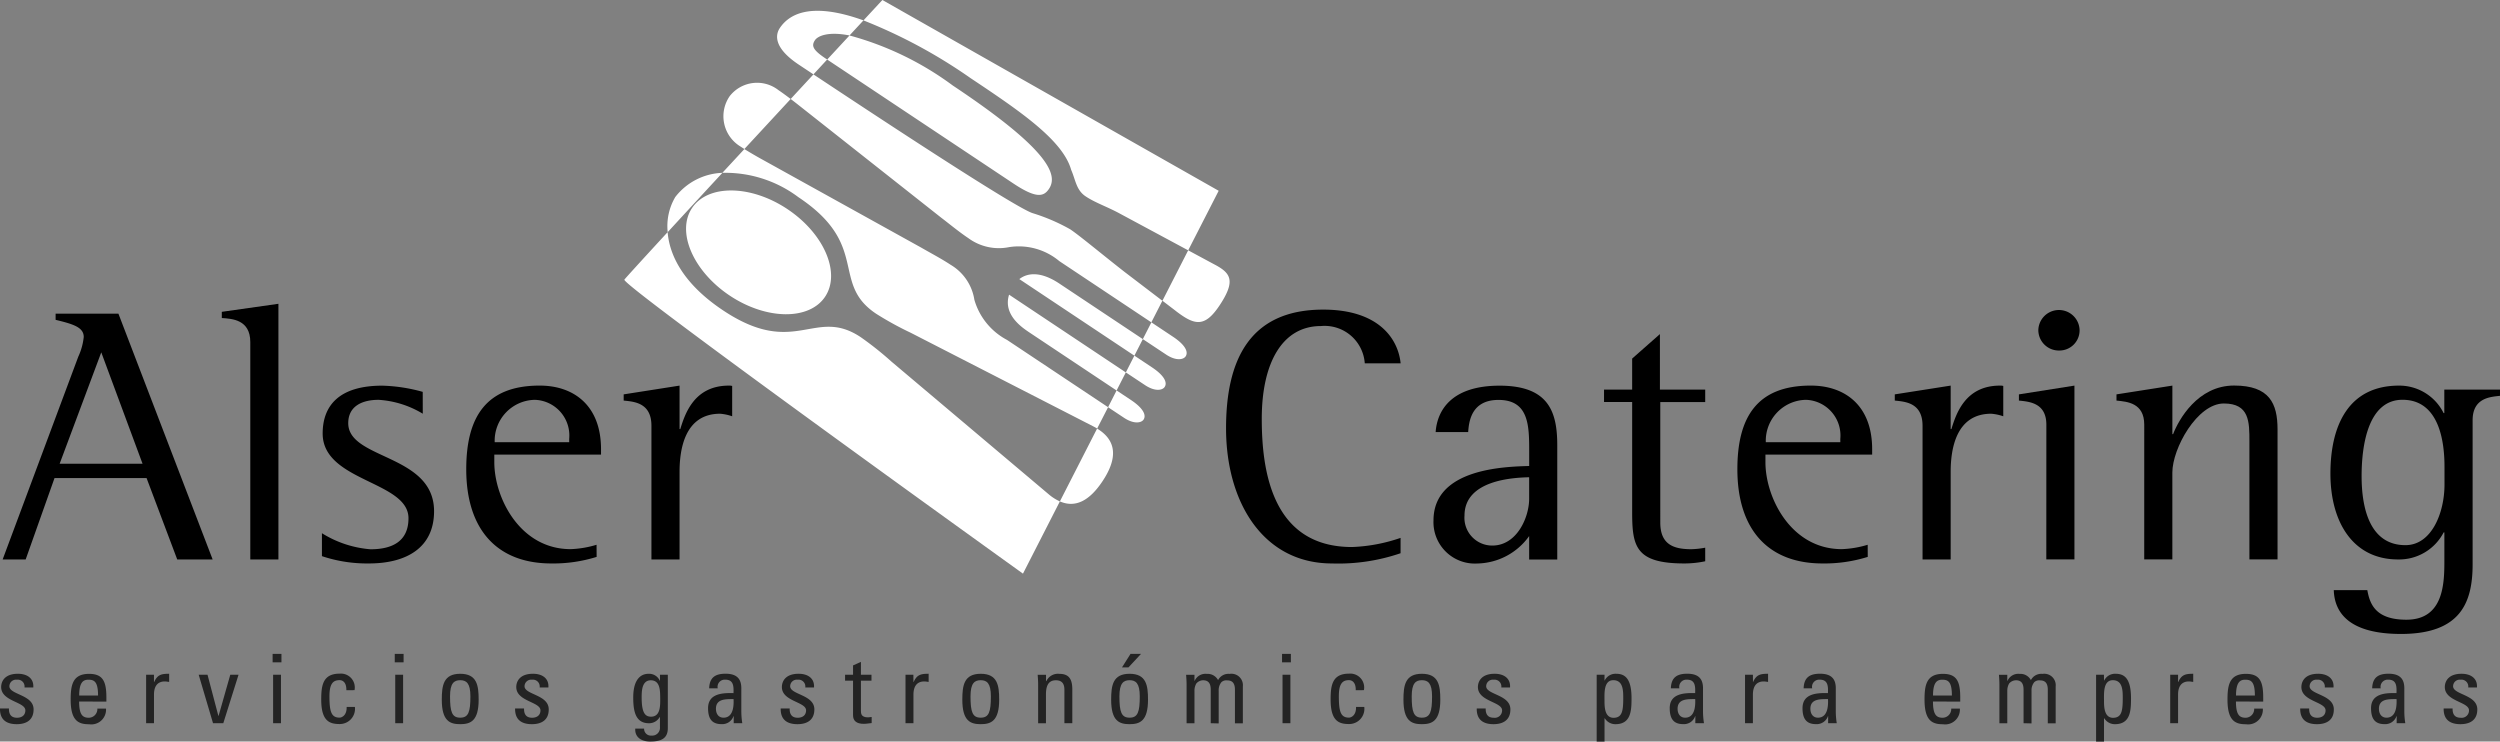 <svg id="Capa_1" data-name="Capa 1" xmlns="http://www.w3.org/2000/svg" viewBox="0 0 163.996 48.645">
  <rect x="0" y="0" width="163.996" height="48.645" fill="#808080" stroke="none"/>
  <defs>
    <style>
      .cls-1 {
        fill: #fff;
      }

      .cls-2 {
        fill: #232323;
      }
    </style>
  </defs>
  <title>alsermobile</title>
  <g>
    <path class="cls-1" d="M54.651,16.738c-2.4-1.6-5.214-1.633-6.256-.068s.076,4.146,2.478,5.745,5.214,1.633,6.255.068S57.053,18.337,54.651,16.738Zm6.832,10.009a21.209,21.209,0,0,0-2.026-1.611c-3.02-2.01-4.29,1.4-9.021-1.752-2.643-1.759-3.523-3.648-3.64-5.134-1.649,1.792-2.778,3.028-2.838,3.117-.231.347,26.147,19.285,26.147,19.285l2.421-4.739a3.036,3.036,0,0,1-.721-.457Zm7.992-11.689c1.528,1.017,2,.859,2.34.349.606-.91.023-2.558-6.309-6.772a20.271,20.271,0,0,0-6.78-3.286l-1.464,1.58Zm-2.558,7.629a3.244,3.244,0,0,0-1.565-2.3c-.582-.387-1.322-.775-1.928-1.126L53.03,13.5c-.369-.2-.852-.484-1.2-.7L50.385,14.36a7.978,7.978,0,0,1,4.993,1.6c4.73,3.148,2.077,5.636,5.1,7.646a21.154,21.154,0,0,0,2.268,1.247l12.018,6.162c.073.038.14.078.207.119l.718-1.4-6.634-4.416A4.334,4.334,0,0,1,66.917,22.687Zm6.352-8.517c.292.666.328,1.321.947,1.733.655.436,1.394.666,2.28,1.15l4.447,2.391,2-3.907L60.883,3.022,59.642,4.36A34.093,34.093,0,0,1,66.67,8.149C69.981,10.354,72.722,12.231,73.269,14.17Zm-.07,3.891a12.389,12.389,0,0,0-2.45-1.053c-1.168-.356-10.9-6.791-14.389-9.106L54.867,9.515c.189.143.376.288.536.415l9.328,7.364c.557.424,1.2.957,1.783,1.344a3.381,3.381,0,0,0,2.7.592,4.144,4.144,0,0,1,3.275.92l6.037,4.018.724-1.417-2.464-1.879C75.37,19.77,73.854,18.5,73.2,18.061Zm-2.777,6.7,5.824,3.877.606-1.186-7.658-5.1C68.951,23.129,69.221,23.958,70.422,24.758Zm-.554-3.429,7.545,5.022.555-1.086L72.5,21.629C71.294,20.823,70.421,20.9,69.868,21.329ZM54.069,8.937a2.278,2.278,0,0,0-3.2.39,2.319,2.319,0,0,0,.73,3.321c.065.044.146.095.232.148l3.036-3.281C54.569,9.29,54.269,9.07,54.069,8.937Zm24.045,19.35c.655.436,1.14.339,1.285.121.194-.291-.025-.752-.825-1.285l-1.16-.772-.561,1.1Zm-1.383,2.14c.655.436,1.14.338,1.285.121.194-.292-.024-.752-.825-1.285l-.944-.628-.56,1.1Zm2.761-4.148c.654.436,1.139.339,1.284.12.194-.291-.025-.752-.825-1.284l-1.422-.947-.561,1.1ZM57.176,6.871c-.873-.581-.958-.848-.716-1.212.171-.258.826-.595,2.266-.311l.916-.989c-3.513-1.264-4.9-.372-5.486.5-.291.437-.435,1.285,1.238,2.4l.966.642.9-.974ZM82.643,20.358l-1.7-.915-1.69,3.307.775.591c1.31,1.03,1.977,1.211,2.971-.281C84.087,21.424,83.736,20.927,82.643,20.358ZM75.321,34.593c1.014-1.522.929-2.681-.353-3.457l-2.441,4.777C73.532,36.351,74.459,35.889,75.321,34.593ZM47.3,15.943A3.744,3.744,0,0,0,46.8,18.25c1.036-1.126,2.277-2.471,3.588-3.89A4.088,4.088,0,0,0,47.3,15.943Z" transform="translate(-3 -3.022)"/>
    <g>
      <path d="M8.134,26.423a4.058,4.058,0,0,0,.359-1.294c0-.623-.647-.839-1.845-1.126V23.6h4.121l6.181,16.124H14.627l-2.013-5.343H6.577L4.684,39.721H3.174Zm-1.222,7.02h5.439L9.643,26.136Z" transform="translate(-3 -3.022)"/>
      <path d="M19.419,25.465c0-1.485-1.2-1.533-1.869-1.581v-.407l3.714-.527V39.721H19.419Z" transform="translate(-3 -3.022)"/>
      <path d="M30.733,30.161a6.35,6.35,0,0,0-2.9-.911c-1.03,0-1.989.383-1.989,1.533,0,2.4,5.63,2.013,5.63,5.774,0,2.4-1.821,3.426-4.265,3.426a9.3,9.3,0,0,1-3.091-.479V38a7.057,7.057,0,0,0,3.186,1.054c1.438,0,2.492-.527,2.492-2.036,0-2.444-5.63-2.4-5.63-5.558,0-1.845,1.1-3.139,3.905-3.139a10.781,10.781,0,0,1,2.659.407Z" transform="translate(-3 -3.022)"/>
      <path d="M42.138,39.553a9.52,9.52,0,0,1-2.971.431c-3.522,0-5.582-2.18-5.582-6.181,0-3.45,1.318-5.487,4.816-5.487,2.252,0,4.025,1.318,4.025,4.169v.36h-7v.5c0,2.324,1.677,5.7,5.007,5.7a6.659,6.659,0,0,0,1.7-.287Zm-1.8-7.739a2.343,2.343,0,0,0-2.252-2.564,2.684,2.684,0,0,0-2.635,2.779h4.888Z" transform="translate(-3 -3.022)"/>
      <path d="M45.733,30.952c0-1.509-1.126-1.581-1.821-1.653v-.407l3.666-.575v2.851h.048c.312-1.006.911-2.851,3.187-2.851a.661.661,0,0,1,.216.024v1.989a3.106,3.106,0,0,0-.791-.168c-2.324,0-2.66,2.348-2.66,3.809v5.75H45.733Z" transform="translate(-3 -3.022)"/>
      <path d="M94.875,39.313a12.6,12.6,0,0,1-4.5.671c-4.5,0-6.948-4-6.948-8.865,0-4.361,1.461-7.787,6.373-7.787,3.618,0,4.912,1.893,5.079,3.522H92.527a2.641,2.641,0,0,0-2.875-2.444c-2.54,0-3.882,2.42-3.882,6.086,0,3.4.671,8.41,5.918,8.41a10.93,10.93,0,0,0,3.187-.6Z" transform="translate(-3 -3.022)"/>
      <path d="M103.31,38.187a4.273,4.273,0,0,1-3.4,1.8,2.716,2.716,0,0,1-2.875-2.827c0-3.426,4.72-3.522,6.277-3.57v-.934c0-1.677,0-3.4-2.013-3.4-1.821,0-1.941,1.485-1.989,2.108H97.176c.1-1.414,1.03-3.043,4.193-3.043,3.21,0,3.785,1.7,3.785,3.905v7.5H103.31Zm0-3.858c-1.006.024-4.241.168-4.241,2.516a1.823,1.823,0,0,0,1.821,1.965c1.629,0,2.42-1.869,2.42-3.067Z" transform="translate(-3 -3.022)"/>
      <path d="M114.859,39.84a6.618,6.618,0,0,1-1.366.144c-3.211,0-3.426-1.126-3.426-3.378V29.394h-1.845V28.58h1.845V26.543l1.821-1.605V28.58h2.971v.815h-2.947V37.3c0,1.438.863,1.749,2.036,1.749a5.581,5.581,0,0,0,.911-.1Z" transform="translate(-3 -3.022)"/>
      <path d="M125.521,39.553a9.516,9.516,0,0,1-2.97.431c-3.522,0-5.582-2.18-5.582-6.181,0-3.45,1.318-5.487,4.816-5.487,2.252,0,4.025,1.318,4.025,4.169v.36h-7v.5c0,2.324,1.677,5.7,5.007,5.7a6.656,6.656,0,0,0,1.7-.287Zm-1.8-7.739a2.343,2.343,0,0,0-2.252-2.564,2.684,2.684,0,0,0-2.635,2.779h4.888Z" transform="translate(-3 -3.022)"/>
      <path d="M129.116,30.952c0-1.509-1.126-1.581-1.821-1.653v-.407l3.666-.575v2.851h.048c.311-1.006.91-2.851,3.186-2.851a.661.661,0,0,1,.216.024v1.989a3.109,3.109,0,0,0-.791-.168c-2.324,0-2.659,2.348-2.659,3.809v5.75h-1.845Z" transform="translate(-3 -3.022)"/>
      <path d="M137.238,30.88c0-1.437-1.126-1.509-1.8-1.581v-.407l3.642-.575v11.4h-1.845Zm-.527-6.205a1.354,1.354,0,0,1,2.707,0,1.324,1.324,0,0,1-1.342,1.341A1.345,1.345,0,0,1,136.711,24.674Z" transform="translate(-3 -3.022)"/>
      <path d="M143.659,30.88c0-1.437-1.126-1.509-1.821-1.581v-.407l3.666-.575V31.5h.048c.359-.934,1.605-3.187,4-3.187,2.324,0,2.851,1.174,2.851,2.875v8.529h-1.845V31.982c0-1.294,0-2.492-1.677-2.492-1.749,0-3.378,2.947-3.378,4.528v5.7h-1.845Z" transform="translate(-3 -3.022)"/>
      <path d="M165.2,40.032c0,2.492-.767,4.576-4.7,4.576-3.426,0-4.361-1.414-4.408-2.875h2.2c.168.934.551,1.941,2.564,1.941,2.491,0,2.491-2.468,2.491-3.953V37.948h-.048a3.291,3.291,0,0,1-2.995,1.773c-2.947,0-4.432-2.444-4.432-5.63,0-3.211,1.222-5.774,4.5-5.774a3.247,3.247,0,0,1,2.923,1.8h.048V28.58H167v.407c-.623.072-1.8.12-1.8,1.605Zm-1.845-6.4c0-1.557-.311-4.385-2.755-4.385-2.252,0-2.683,2.971-2.683,5.008,0,2.084.527,4.528,2.875,4.528,1.725,0,2.563-2.132,2.563-3.977Z" transform="translate(-3 -3.022)"/>
    </g>
    <g>
      <path class="cls-2" d="M4.1,50.527c-.687,0-1.115-.3-1.1-1.033h.586c0,.183.006.611.529.611.309,0,.548-.157.548-.485,0-.567-1.587-.58-1.587-1.531,0-.334.2-.869,1.1-.869.567,0,1.052.271,1.008.9H4.607a.447.447,0,0,0-.5-.51.435.435,0,0,0-.491.428c0,.561,1.587.548,1.587,1.518C5.205,50.256,4.727,50.527,4.1,50.527Z" transform="translate(-3 -3.022)"/>
      <path class="cls-2" d="M8.191,49.04c0,.888.239,1.065.642,1.065a.571.571,0,0,0,.554-.6h.567a.968.968,0,0,1-1.109,1.027c-.674,0-1.209-.2-1.209-1.606,0-.932.107-1.7,1.209-1.7.907,0,1.134.5,1.134,1.55v.271Zm1.241-.391c0-.926-.258-1.039-.636-1.039-.328,0-.6.157-.6,1.039Z" transform="translate(-3 -3.022)"/>
      <path class="cls-2" d="M13.1,47.762h.013c.214-.485.479-.542.983-.542v.535l-.139-.019a.934.934,0,0,0-.138-.013c-.573,0-.718.435-.718.863v1.877h-.516V47.283H13.1Z" transform="translate(-3 -3.022)"/>
      <path class="cls-2" d="M16.033,47.283h.58l.712,2.7h.013l.768-2.7h.542l-1,3.181h-.674Z" transform="translate(-3 -3.022)"/>
      <path class="cls-2" d="M20.883,45.916h.58v.554h-.58Zm.548,4.548h-.516V47.283h.516Z" transform="translate(-3 -3.022)"/>
      <path class="cls-2" d="M25.72,48.3c.013-.523-.246-.661-.441-.661-.4,0-.668.189-.668,1.058,0,1.033.132,1.4.668,1.4.12,0,.479-.126.46-.7h.542a1,1,0,0,1-1,1.121c-.674,0-1.209-.2-1.209-1.606,0-.932.107-1.7,1.209-1.7a.911.911,0,0,1,.976,1.083Z" transform="translate(-3 -3.022)"/>
      <path class="cls-2" d="M28.895,45.916h.58v.554h-.58Zm.548,4.548h-.516V47.283h.516Z" transform="translate(-3 -3.022)"/>
      <path class="cls-2" d="M31.981,48.921c0-.932.107-1.7,1.209-1.7s1.209.768,1.209,1.7c0,1.4-.535,1.606-1.209,1.606S31.981,50.325,31.981,48.921Zm1.877-.221c0-.869-.271-1.058-.668-1.058s-.668.189-.668,1.058c0,1.033.132,1.4.668,1.4S33.858,49.733,33.858,48.7Z" transform="translate(-3 -3.022)"/>
      <path class="cls-2" d="M37.89,50.527c-.687,0-1.115-.3-1.1-1.033h.586c0,.183.006.611.529.611.309,0,.548-.157.548-.485,0-.567-1.587-.58-1.587-1.531,0-.334.2-.869,1.1-.869.567,0,1.052.271,1.008.9H38.4a.447.447,0,0,0-.5-.51.435.435,0,0,0-.491.428c0,.561,1.587.548,1.587,1.518C39,50.256,38.52,50.527,37.89,50.527Z" transform="translate(-3 -3.022)"/>
      <path class="cls-2" d="M46.292,47.283h.516v3.5c0,.712-.472.882-1.171.882-.529,0-1.008-.265-.964-.85h.579a.443.443,0,0,0,.485.46.508.508,0,0,0,.554-.548v-.661h-.019a.8.8,0,0,1-.7.4c-.863,0-1.033-.743-1.033-1.688,0-1.461.737-1.556,1-1.556a.766.766,0,0,1,.743.453h.013Zm-.6.365c-.586,0-.6.705-.6,1.127,0,1.02.233,1.26.617,1.26.624,0,.6-.737.6-1.178C46.3,48.385,46.336,47.648,45.687,47.648Z" transform="translate(-3 -3.022)"/>
      <path class="cls-2" d="M51.13,50h-.013a.779.779,0,0,1-.8.523c-.674,0-.869-.435-.869-1.045,0-.964.945-1.008,1.669-.989.013-.422.019-.882-.536-.882a.47.47,0,0,0-.5.567h-.561c.025-.712.4-.957,1.077-.957.819,0,1.033.422,1.033.957v1.531a5.03,5.03,0,0,0,.063.756H51.13Zm-1.165-.485c0,.309.151.586.5.586.315,0,.706-.2.655-1.222C50.626,48.889,49.964,48.845,49.964,49.519Z" transform="translate(-3 -3.022)"/>
      <path class="cls-2" d="M55.312,50.527c-.687,0-1.115-.3-1.1-1.033H54.8c0,.183.006.611.529.611.309,0,.548-.157.548-.485,0-.567-1.587-.58-1.587-1.531,0-.334.2-.869,1.1-.869.567,0,1.052.271,1.008.9h-.573a.447.447,0,0,0-.5-.51.435.435,0,0,0-.491.428c0,.561,1.587.548,1.587,1.518C56.421,50.256,55.942,50.527,55.312,50.527Z" transform="translate(-3 -3.022)"/>
      <path class="cls-2" d="M58.959,47.283v-.611l.516-.233v.844h.693v.39h-.693V49.62c0,.2,0,.46.472.46.038,0,.12-.013.233-.025v.4c-.17.013-.34.05-.51.05-.491,0-.712-.2-.712-.567V47.673h-.523v-.39Z" transform="translate(-3 -3.022)"/>
      <path class="cls-2" d="M62.921,47.762h.013c.214-.485.479-.542.983-.542v.535l-.139-.019a.936.936,0,0,0-.139-.013c-.573,0-.718.435-.718.863v1.877H62.4V47.283h.516Z" transform="translate(-3 -3.022)"/>
      <path class="cls-2" d="M66.127,48.921c0-.932.107-1.7,1.209-1.7s1.209.768,1.209,1.7c0,1.4-.536,1.606-1.209,1.606S66.127,50.325,66.127,48.921ZM68,48.7c0-.869-.271-1.058-.668-1.058s-.668.189-.668,1.058c0,1.033.132,1.4.668,1.4S68,49.733,68,48.7Z" transform="translate(-3 -3.022)"/>
      <path class="cls-2" d="M72.823,50.464v-2.2c0-.34-.12-.617-.561-.617-.567,0-.649.5-.649.939v1.883H71.1v-2.52c0-.221-.013-.441-.031-.661h.548v.409h.025a.838.838,0,0,1,.85-.472c.68,0,.85.409.85,1.039v2.2Z" transform="translate(-3 -3.022)"/>
      <path class="cls-2" d="M75.89,48.921c0-.932.107-1.7,1.209-1.7s1.209.768,1.209,1.7c0,1.4-.536,1.606-1.209,1.606S75.89,50.325,75.89,48.921Zm1.877-.221c0-.869-.271-1.058-.667-1.058s-.668.189-.668,1.058c0,1.033.132,1.4.668,1.4S77.767,49.733,77.767,48.7Zm.082-2.784-.825.888H76.6l.56-.888Z" transform="translate(-3 -3.022)"/>
      <path class="cls-2" d="M82.422,50.464v-2.2c0-.321-.088-.617-.5-.617a.6.6,0,0,0-.447.214.949.949,0,0,0-.12.466v2.142h-.517v-2.52c0-.221-.013-.441-.031-.661h.548v.4h.012a.769.769,0,0,1,.794-.46.777.777,0,0,1,.743.409.762.762,0,0,1,.756-.409.753.753,0,0,1,.869.825v2.419H84.01v-2.2c0-.321-.088-.617-.5-.617a.468.468,0,0,0-.39.12.833.833,0,0,0-.176.56v2.142Z" transform="translate(-3 -3.022)"/>
      <path class="cls-2" d="M87.1,45.916h.58v.554H87.1Zm.548,4.548h-.516V47.283h.516Z" transform="translate(-3 -3.022)"/>
      <path class="cls-2" d="M91.934,48.3c.012-.523-.246-.661-.441-.661-.4,0-.667.189-.667,1.058,0,1.033.132,1.4.667,1.4.12,0,.479-.126.46-.7h.542a1,1,0,0,1-1,1.121c-.674,0-1.209-.2-1.209-1.606,0-.932.107-1.7,1.209-1.7a.911.911,0,0,1,.976,1.083Z" transform="translate(-3 -3.022)"/>
      <path class="cls-2" d="M95.064,48.921c0-.932.107-1.7,1.209-1.7s1.209.768,1.209,1.7c0,1.4-.535,1.606-1.209,1.606S95.064,50.325,95.064,48.921Zm1.877-.221c0-.869-.271-1.058-.668-1.058s-.667.189-.667,1.058c0,1.033.132,1.4.667,1.4S96.941,49.733,96.941,48.7Z" transform="translate(-3 -3.022)"/>
      <path class="cls-2" d="M100.972,50.527c-.687,0-1.115-.3-1.1-1.033h.586c0,.183.007.611.529.611a.481.481,0,0,0,.548-.485c0-.567-1.587-.58-1.587-1.531,0-.334.2-.869,1.1-.869.567,0,1.052.271,1.008.9h-.573a.447.447,0,0,0-.5-.51.435.435,0,0,0-.492.428c0,.561,1.588.548,1.588,1.518C102.081,50.256,101.6,50.527,100.972,50.527Z" transform="translate(-3 -3.022)"/>
      <path class="cls-2" d="M108.253,47.661h.013A.788.788,0,0,1,109,47.22c.51,0,1.026.2,1.026,1.6,0,.794-.025,1.707-1.052,1.707a.806.806,0,0,1-.7-.384h-.019v1.525h-.516V47.283h.516Zm1.229,1.159c0-.479,0-1.178-.649-1.178s-.58.882-.58,1.367c0,.422.025,1.1.6,1.1C109.406,50.1,109.482,49.67,109.482,48.82Z" transform="translate(-3 -3.022)"/>
      <path class="cls-2" d="M114.212,50H114.2a.779.779,0,0,1-.8.523c-.674,0-.869-.435-.869-1.045,0-.964.945-1.008,1.669-.989.012-.422.019-.882-.535-.882a.47.47,0,0,0-.5.567h-.56c.025-.712.4-.957,1.077-.957.819,0,1.033.422,1.033.957v1.531a5.026,5.026,0,0,0,.063.756h-.567Zm-1.165-.485c0,.309.151.586.5.586.315,0,.706-.2.655-1.222C113.709,48.889,113.047,48.845,113.047,49.519Z" transform="translate(-3 -3.022)"/>
      <path class="cls-2" d="M117.992,47.762H118c.214-.485.479-.542.983-.542v.535l-.139-.019a.938.938,0,0,0-.138-.013c-.573,0-.718.435-.718.863v1.877h-.517V47.283h.517Z" transform="translate(-3 -3.022)"/>
      <path class="cls-2" d="M122.924,50h-.013a.779.779,0,0,1-.8.523c-.674,0-.869-.435-.869-1.045,0-.964.945-1.008,1.669-.989.013-.422.019-.882-.535-.882a.47.47,0,0,0-.5.567h-.561c.025-.712.4-.957,1.077-.957.819,0,1.033.422,1.033.957v1.531a4.988,4.988,0,0,0,.063.756h-.567Zm-1.165-.485c0,.309.151.586.5.586.315,0,.705-.2.655-1.222C122.42,48.889,121.758,48.845,121.758,49.519Z" transform="translate(-3 -3.022)"/>
      <path class="cls-2" d="M129.8,49.04c0,.888.239,1.065.643,1.065a.571.571,0,0,0,.554-.6h.567a.968.968,0,0,1-1.109,1.027c-.674,0-1.209-.2-1.209-1.606,0-.932.107-1.7,1.209-1.7.907,0,1.134.5,1.134,1.55v.271Zm1.241-.391c0-.926-.258-1.039-.637-1.039-.327,0-.6.157-.6,1.039Z" transform="translate(-3 -3.022)"/>
      <path class="cls-2" d="M135.742,50.464v-2.2c0-.321-.088-.617-.5-.617a.6.6,0,0,0-.447.214.946.946,0,0,0-.12.466v2.142h-.517v-2.52c0-.221-.012-.441-.031-.661h.548v.4h.012a.769.769,0,0,1,.794-.46.777.777,0,0,1,.743.409.763.763,0,0,1,.756-.409.753.753,0,0,1,.869.825v2.419h-.517v-2.2c0-.321-.088-.617-.5-.617a.467.467,0,0,0-.39.12.832.832,0,0,0-.177.56v2.142Z" transform="translate(-3 -3.022)"/>
      <path class="cls-2" d="M141.02,47.661h.013a.788.788,0,0,1,.731-.441c.51,0,1.027.2,1.027,1.6,0,.794-.025,1.707-1.052,1.707a.806.806,0,0,1-.7-.384h-.019v1.525H140.5V47.283h.516Zm1.229,1.159c0-.479,0-1.178-.649-1.178s-.58.882-.58,1.367c0,.422.025,1.1.6,1.1C142.173,50.1,142.249,49.67,142.249,48.82Z" transform="translate(-3 -3.022)"/>
      <path class="cls-2" d="M145.877,47.762h.013c.214-.485.479-.542.982-.542v.535l-.138-.019a.938.938,0,0,0-.138-.013c-.573,0-.718.435-.718.863v1.877h-.516V47.283h.516Z" transform="translate(-3 -3.022)"/>
      <path class="cls-2" d="M149.675,49.04c0,.888.239,1.065.642,1.065a.571.571,0,0,0,.554-.6h.567a.968.968,0,0,1-1.109,1.027c-.674,0-1.209-.2-1.209-1.606,0-.932.107-1.7,1.209-1.7.907,0,1.134.5,1.134,1.55v.271Zm1.241-.391c0-.926-.258-1.039-.636-1.039-.328,0-.6.157-.6,1.039Z" transform="translate(-3 -3.022)"/>
      <path class="cls-2" d="M154.991,50.527c-.687,0-1.115-.3-1.1-1.033h.586c0,.183.006.611.529.611.309,0,.548-.157.548-.485,0-.567-1.587-.58-1.587-1.531,0-.334.2-.869,1.1-.869.567,0,1.052.271,1.008.9H155.5a.447.447,0,0,0-.5-.51.435.435,0,0,0-.492.428c0,.561,1.587.548,1.587,1.518C156.1,50.256,155.621,50.527,154.991,50.527Z" transform="translate(-3 -3.022)"/>
      <path class="cls-2" d="M160.219,50h-.013a.779.779,0,0,1-.8.523c-.674,0-.869-.435-.869-1.045,0-.964.945-1.008,1.669-.989.013-.422.019-.882-.535-.882a.47.47,0,0,0-.5.567h-.561c.025-.712.4-.957,1.077-.957.819,0,1.033.422,1.033.957v1.531a4.992,4.992,0,0,0,.063.756h-.567Zm-1.165-.485c0,.309.151.586.5.586.315,0,.705-.2.655-1.222C159.715,48.889,159.053,48.845,159.053,49.519Z" transform="translate(-3 -3.022)"/>
      <path class="cls-2" d="M164.4,50.527c-.687,0-1.115-.3-1.1-1.033h.586c0,.183.006.611.529.611a.481.481,0,0,0,.548-.485c0-.567-1.587-.58-1.587-1.531,0-.334.2-.869,1.1-.869.567,0,1.052.271,1.008.9h-.573a.447.447,0,0,0-.5-.51.435.435,0,0,0-.492.428c0,.561,1.588.548,1.588,1.518C165.51,50.256,165.031,50.527,164.4,50.527Z" transform="translate(-3 -3.022)"/>
    </g>
  </g>
</svg>
